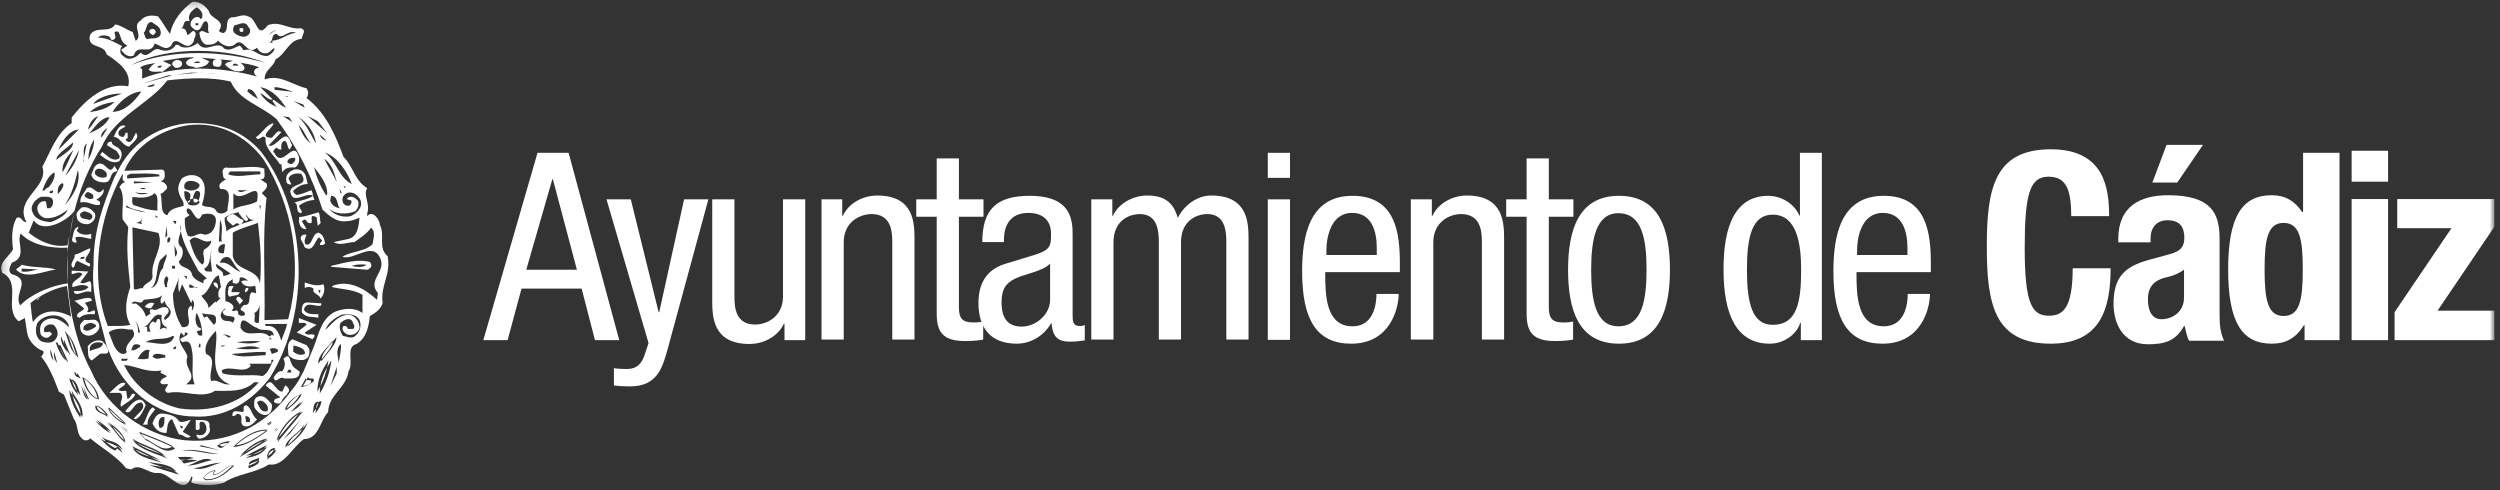 <svg width="367" height="72" viewBox="0 0 367 72" fill="none" xmlns="http://www.w3.org/2000/svg">
<rect x="0" y="0" width="367" height="72" fill="#333333" stroke="none"/>
<g clip-path="url(#clip0_347_9793)">
<mask id="mask0_347_9793" style="mask-type:luminance" maskUnits="userSpaceOnUse" x="0" y="0" width="367" height="72">
<path d="M366.176 0.251H0.176V71.251H366.176V0.251Z" fill="white"/>
</mask>
<g mask="url(#mask0_347_9793)">
<path d="M35.606 4.662C35.824 4.575 35.693 4.316 35.693 4.143H35.172C35.128 4.402 35.172 4.835 35.606 4.662Z" fill="white"/>
<path d="M22.52 5.137C22.694 4.964 22.955 4.791 22.825 4.532C22.651 4.056 21.651 4.186 21.999 4.835C22.173 4.964 22.303 5.18 22.52 5.137Z" fill="white"/>
<path d="M31.694 8.683C31.39 8.726 31.173 9.029 31.259 9.375C31.259 9.807 31.738 9.807 32.086 9.807C32.52 9.764 32.564 9.288 32.52 8.899C32.346 8.553 31.998 8.683 31.694 8.683Z" fill="white"/>
<path d="M25.26 9.418C25.39 9.634 25.695 10.11 26.086 9.937C26.564 9.894 26.825 9.591 26.694 9.115C26.347 8.64 25.39 8.683 25.26 9.418Z" fill="white"/>
<path d="M43.041 51.62L43.084 50.712C43.693 50.885 44.736 51.015 44.779 51.923C44.171 52.269 43.519 52.009 43.041 51.62ZM44.997 50.669C44.997 50.669 43.823 50.193 42.954 49.804C41.954 50.28 42.345 51.404 42.345 52.139C42.954 52.788 43.736 52.917 44.605 52.831L44.953 52.658C45.475 52.442 45.519 51.404 45.345 51.145L44.997 50.669Z" fill="white"/>
<path d="M42.737 54.69H42.128C42.259 54.474 42.346 54.042 42.737 54.388V54.69ZM41.606 52.658C41.954 53.307 41.824 53.955 41.433 54.517C40.954 54.301 40.433 54.993 40.172 55.425C40.476 56.506 40.998 55.08 41.737 55.555C42.563 55.512 43.998 55.858 43.998 54.561L43.476 54.172C42.259 53.523 42.867 51.491 41.606 52.658Z" fill="white"/>
<path d="M41.867 56.593L41.432 57.501C40.346 57.458 39.955 55.123 38.998 56.593L41.128 58.322C40.867 58.539 40.302 58.366 40.215 58.928C40.389 59.274 40.737 59.231 41.128 59.231C41.432 58.755 41.65 58.279 42.128 57.933L42.258 57.631C42.519 57.501 42.389 57.285 42.389 57.069C42.215 56.896 42.085 56.593 41.867 56.593Z" fill="white"/>
<path d="M15.653 25.806V25.936C15.132 26.238 14.349 26.066 13.914 25.503C13.871 24.076 16.001 25.028 15.653 25.806ZM15.523 26.757C16.479 26.584 16.001 25.46 16.957 25.201L17.262 25.071L16.784 24.336C16.001 26.066 15.479 23.341 14.219 24.163C13.697 24.509 13.697 25.114 13.393 25.59C13.566 26.541 14.653 26.844 15.523 26.757Z" fill="white"/>
<path d="M13.217 51.534C12.913 50.41 14.304 49.977 15.13 50.41C14.956 51.231 13.869 51.145 13.217 51.534ZM15.608 50.799L15.564 50.669L14.999 50.063C14.217 49.761 13.26 50.236 12.869 50.885C12.999 51.62 12.739 52.528 13.478 52.917L14.608 52.009C14.999 51.663 15.956 52.312 15.912 51.361V51.318L15.608 50.799Z" fill="white"/>
<path d="M43.301 23.168C43.475 23.601 43.127 23.817 42.866 24.076C42.562 24.076 42.344 24.033 42.171 23.774C42.258 23.169 42.997 23.125 43.301 23.168ZM38.997 20.315C38.78 21.741 40.432 22.995 41.127 24.163L41.301 24.033L41.432 25.287C41.866 24.682 42.344 24.509 43.301 24.595C43.823 24.249 43.953 23.774 43.91 23.168C43.17 20.142 41.519 24.898 40.301 22.477C39.867 22.217 40.345 21.871 40.606 21.655C40.779 21.871 41.04 21.958 41.301 21.958C41.301 21.612 41.171 20.79 41.823 20.66C42.301 21.006 42.127 21.741 42.562 21.958C42.605 21.655 43.084 21.352 42.736 21.05C41.953 18.369 40.606 21.871 39.432 21.352L41.301 19.407C40.693 18.931 40.345 19.925 39.867 20.228C37.823 20.185 40.04 18.801 40.171 18.109C39.215 18.153 38.389 19.666 37.562 20.142C38.041 20.963 38.562 19.493 38.997 20.315Z" fill="white"/>
<path d="M18.956 21.525C19.478 20.877 20.608 20.271 19.956 19.493L19.434 20.488C19.13 20.963 18.738 20.963 18.434 20.488C18.478 20.444 18.565 20.314 18.738 20.314V19.493H18.434C18.391 19.709 18.304 19.925 18.13 20.098C17.826 20.098 17.608 20.055 17.434 19.796C17.13 18.974 18.217 18.844 18.434 18.498C17.478 18.066 17 19.45 16.695 20.098C17.608 20.098 18 21.439 18.956 21.525Z" fill="white"/>
<path d="M17.521 23.644C17.956 22.995 18.043 22.26 17.391 21.742C17.086 21.439 16.391 21.396 16.391 20.79C15.956 20.79 15.782 20.963 15.695 21.309L17.13 22.174C17.26 22.52 17.825 22.909 17.434 23.298C16.434 23.817 15.652 22.693 15 22.304L14.695 22.736C15.434 23.298 16.565 24.206 17.521 23.644Z" fill="white"/>
<path d="M43.172 24.898C42.389 25.201 41.867 25.676 42.041 26.628C42.041 26.93 42.389 27.146 42.78 27.06L42.346 26.195C42.693 25.417 43.65 25.417 44.215 25.503C45.476 27.406 42.911 26.757 42.606 28.055C42.911 30.26 44.824 28.098 45.954 28.746C45.128 29.352 44.084 29.395 43.215 29.741C43.998 30.044 43.215 31.168 44.215 31.297C44.519 30.952 43.867 30.606 43.911 30.173C44.563 29.698 45.345 29.395 46.171 29.352C45.867 28.746 45.997 28.53 45.736 27.925C44.997 28.141 44.302 28.573 43.476 28.617C43.302 28.444 43.041 28.271 43.041 28.011C43.65 27.449 44.302 27.017 45.171 27.017L44.867 25.763C44.606 25.114 43.954 24.725 43.172 24.898Z" fill="white"/>
<path d="M13.218 28.357C13.435 28.314 13.522 28.53 13.696 28.66V29.092C13.218 29.395 12.74 29.092 12.392 28.79C12.479 28.444 12.87 27.925 13.218 28.357ZM14.652 30.044C14.826 29.525 14.435 29.438 14.131 29.352C14.609 29.006 15.435 28.4 15.174 27.752C14.261 29.092 13.783 27.06 12.74 27.622C12.392 28.314 11.609 29.006 11.827 29.741C12.783 29.395 13.913 30.346 14.652 30.044Z" fill="white"/>
<path d="M27.956 29.308C27.739 29.438 27.565 29.568 27.521 29.654C27.652 29.784 27.869 29.784 27.956 29.308Z" fill="white"/>
<path d="M28.391 29.179C28.391 29.438 28.391 29.611 28.521 29.698C28.521 29.698 28.869 29.87 29.13 29.438C28.912 29.179 28.651 29.135 28.391 29.179Z" fill="white"/>
<path d="M12.391 30.995C12.826 31.168 13.217 31.168 13.521 31.6C13.652 31.946 13.391 32.249 13.087 32.292C12.652 32.076 11.956 32.249 11.783 31.687C11.609 31.254 12.087 31.168 12.391 30.995ZM12.956 32.897C13.565 32.724 14.217 32.076 13.913 31.298C13.478 30.779 12.826 30.217 11.956 30.476C11.652 30.779 11.043 31.298 11.261 31.73C11.261 32.595 12.13 32.984 12.956 32.897Z" fill="white"/>
<path d="M43.867 32.335C43.911 32.984 44.215 33.719 44.998 33.632L44.302 32.465L44.737 32.206C44.867 32.335 45.084 32.378 45.041 32.595C46.606 33.416 44.911 31.038 46.476 31.903L46.65 33.157L47.084 32.724C46.91 32.249 47.041 31.643 46.78 31.168C45.824 31.384 44.911 31.816 43.911 31.86V32.335H43.867Z" fill="white"/>
<path d="M13.914 46.129C14.131 44.875 13.218 46.172 12.783 45.74C13.305 45.221 12.436 44.615 12.479 44.442L13.479 44.14C13.479 43.232 11.566 44.096 10.914 44.14L12.349 45.264C12.044 45.869 11.132 45.783 11.349 46.561C11.523 46.518 11.61 46.604 11.653 46.691C12.262 46.086 13.088 46.086 13.914 46.129Z" fill="white"/>
<path d="M34.868 43.578C34.346 44.01 35.172 44.399 35.172 44.702L35.694 44.096C35.39 43.967 35.303 43.491 34.868 43.578Z" fill="white"/>
<path d="M22.086 45.264C22.434 45.091 22.434 44.659 22.694 44.572C22.173 44.226 21.477 44.615 21.26 45.048C21.564 45.134 21.738 45.307 22.086 45.264Z" fill="white"/>
<path d="M44.301 45.826C44.909 46.734 45.909 46.431 46.735 46.648V46.129C45.909 46.129 44.953 46.172 44.605 45.437C45.04 44.053 46.388 45.178 47.17 44.832V44.529L45.04 44.399C44.301 44.442 44.301 45.264 44.301 45.826Z" fill="white"/>
<path d="M43.867 46.691V47.383C44.302 47.513 44.823 47.167 44.997 47.685L43.562 48.81L45.91 49.804C45.91 49.588 46.432 49.329 46.041 49.112C45.606 48.983 45.041 49.329 44.736 48.81L46.475 47.685L43.867 46.691Z" fill="white"/>
<path d="M12.261 48.377C12.087 47.685 12.913 47.469 13.392 47.383C13.696 47.513 14.478 47.685 13.913 48.075C13.435 48.334 12.783 48.81 12.261 48.377ZM13.696 49.112C14.218 48.81 14.783 48.291 14.522 47.556C14.087 46.475 13.261 47.167 12.392 46.95C12.087 47.296 11.609 47.556 11.783 48.075C11.783 49.112 12.87 49.545 13.696 49.112Z" fill="white"/>
<path d="M19.825 57.847C19.13 57.544 19.303 58.495 18.695 58.539L18.521 57.371C18.173 57.371 17.695 57.501 17.391 57.242C17.695 56.766 18.347 56.723 18.39 56.247C17.608 55.901 16.739 57.155 16.043 57.674H17.651C18.39 58.279 17.434 59.014 17.782 59.706C18.521 59.101 19.782 58.539 19.825 57.847Z" fill="white"/>
<path d="M38.998 60.398C38.215 60.441 38.041 59.62 37.737 59.101C38.259 58.409 39.041 59.144 39.302 59.706C39.302 59.922 39.476 60.398 38.998 60.398ZM37.868 58.236C37.259 58.409 37.259 59.187 37.346 59.793C37.694 60.398 38.302 60.96 38.998 60.917C39.737 60.874 39.998 60.095 39.911 59.36C39.389 58.798 38.824 57.89 37.868 58.236Z" fill="white"/>
<path d="M18.391 60.398C19.39 61.047 19.521 58.971 20.825 59.101C21.608 60.052 19.912 60.83 19.651 61.522C20.477 61.652 21.043 60.268 21.39 59.49C20.608 57.501 18.956 59.663 18.391 60.398Z" fill="white"/>
<path d="M36.737 61.955H36.129L35.998 61.133C36.346 61.003 36.65 61.263 36.694 61.566V61.955H36.737ZM36.129 59.49C35.476 59.62 35.955 60.182 35.694 60.484L34.563 60.355C34.259 60.355 34.042 60.701 34.129 61.047C34.433 61.176 34.607 60.874 34.868 60.744C35.955 60.874 35.042 62.041 35.694 62.474C36.476 62.906 37.259 62.128 37.737 61.566C36.955 61.047 36.911 59.793 36.129 59.49Z" fill="white"/>
<path d="M22.39 59.793C21.607 60.398 21.564 61.566 20.955 62.344H21.651C21.607 61.393 22.259 60.787 22.781 60.095L22.39 59.793Z" fill="white"/>
<path d="M26.694 62.949L26.39 62.517C26.564 62.517 26.738 62.474 26.825 62.647C26.868 62.819 26.738 62.863 26.694 62.949ZM23.434 62.819C23.13 62.214 23.26 61.09 24.13 61.22C24.13 61.695 24.26 62.863 23.434 62.819ZM26.26 61.825C25.825 61.003 24.651 60.744 23.695 60.701C22.956 60.744 22.608 61.522 22.391 62.128C22.695 62.949 23.39 63.598 24.434 63.554C24.608 62.863 24.477 61.868 25.26 61.522L26.26 63.771C26.912 63.727 27.346 64.592 27.999 64.073L26.825 63.382L27.999 61.652C27.433 61.695 26.825 62.171 26.26 61.825Z" fill="white"/>
<path d="M28.738 61.652V63.079C29.999 63.425 28.608 61.609 29.869 61.955C30.216 62.257 30.347 62.646 30.303 63.079C30.173 63.857 29.521 64.03 28.869 63.771V64.073C29.043 64.246 29.173 64.506 29.477 64.376C30.086 64.29 31.129 63.598 30.738 62.646C30.955 61.392 29.521 61.738 28.738 61.652Z" fill="white"/>
<path d="M11.174 52.139C10.87 51.101 10.566 50.02 9.957 49.156C10.392 50.15 10.522 51.274 11.174 52.139Z" fill="white"/>
<path d="M9.697 51.231L9.393 50.539C9.48 50.755 9.61 50.972 9.697 51.231Z" fill="white"/>
<path d="M9.479 52.442L8.783 50.972C8.957 51.491 9.174 51.966 9.479 52.442Z" fill="white"/>
<path d="M11.305 55.123C11.348 55.209 11.392 55.296 11.435 55.382L11.305 55.123Z" fill="white"/>
<path d="M14.304 58.539C14.174 57.328 13.348 56.334 12.348 55.555C12.608 56.723 13.174 57.933 14.304 58.539Z" fill="white"/>
<path d="M11.305 57.414C11.132 56.852 10.958 56.247 10.566 55.858C10.697 56.42 10.958 56.939 11.305 57.414Z" fill="white"/>
<path d="M10.652 58.063C10.87 59.057 11.304 59.965 11.826 60.787C11.783 59.749 11.174 58.928 10.652 58.063Z" fill="white"/>
<path d="M14.219 59.62C14.219 60.355 15.001 60.528 15.566 60.874C15.219 60.355 14.784 59.922 14.219 59.62Z" fill="white"/>
<path d="M18.217 62.084L16.043 60.052C16.434 60.917 17.347 61.609 18.217 62.084Z" fill="white"/>
<path d="M15 62.473C15.13 62.603 15.261 62.69 15.348 62.776C15.217 62.69 15.13 62.56 15 62.473Z" fill="white"/>
<path d="M18.261 64.592C17.87 63.814 17.218 63.165 16.479 62.603C17.131 63.382 17.652 64.246 18.261 64.592Z" fill="white"/>
<path d="M21.262 64.376C22.522 64.852 23.826 66.452 25.261 65.587C23.739 64.852 22.218 64.29 20.609 63.641L21.262 64.376Z" fill="white"/>
<path d="M16.956 65.803L17.217 65.544C16.695 65.198 16.087 65.068 15.521 64.852C16 65.241 16.478 65.587 16.956 65.803Z" fill="white"/>
<path d="M23.609 66.624C22.479 65.976 21.261 65.63 20.131 65.025C21.131 65.803 22.522 66.235 23.609 66.624Z" fill="white"/>
<path d="M19.826 65.976C20.435 66.538 21.217 66.841 22.087 67.057L19.826 65.976Z" fill="white"/>
<path d="M26.477 67.489L26.607 67.619C26.824 67.576 27.042 67.532 27.303 67.489C26.998 67.489 26.737 67.489 26.477 67.489Z" fill="white"/>
<path d="M23.955 68.614C24.433 68.743 24.912 68.873 25.346 69.046C24.912 68.83 24.433 68.7 23.955 68.614Z" fill="white"/>
<path d="M47.215 52.745C47.91 51.88 48.736 50.972 48.867 50.15C48.128 50.972 47.258 51.88 47.215 52.745Z" fill="white"/>
<path d="M47.039 56.723C47.474 55.815 47.822 54.863 48.039 53.912C47.517 54.777 47.169 55.685 47.039 56.723Z" fill="white"/>
<path d="M45.301 56.463C45.388 56.42 45.518 56.333 45.605 56.247C45.909 55.598 45.214 55.901 44.996 55.771L44.475 56.679C44.779 56.636 45.04 56.55 45.301 56.463Z" fill="white"/>
<path d="M42.084 60.009C42.823 59.447 43.605 58.755 43.997 57.933C43.171 58.366 42.345 59.187 42.084 60.009Z" fill="white"/>
<path d="M46.389 59.966C46.563 59.706 46.693 59.404 46.693 59.101C46.519 59.274 46.432 59.62 46.389 59.966Z" fill="white"/>
<path d="M40.91 64.246L43.866 60.744C42.562 61.609 41.432 62.992 40.91 64.246Z" fill="white"/>
<path d="M39.476 62.214C39.65 62.171 39.78 62.041 39.78 61.911L39.389 62.214H39.476Z" fill="white"/>
<path d="M44.388 62.949C43.562 63.771 42.519 64.419 42.258 65.327C43.127 64.592 43.91 63.857 44.388 62.949Z" fill="white"/>
<path d="M34.607 65.371C36.303 65.198 37.781 64.16 39.085 63.209C37.303 63.252 35.868 64.29 34.607 65.371Z" fill="white"/>
<path d="M35.998 66.365L38.693 64.722C37.693 65.068 36.781 65.673 35.998 66.365Z" fill="white"/>
<path d="M33.475 65.025C32.997 65.025 32.606 65.154 32.215 65.284L32.302 65.371C32.736 65.76 33.084 65.327 33.475 65.025Z" fill="white"/>
<path d="M37.084 66.754C37.693 66.581 38.301 66.322 38.736 65.889L37.084 66.754Z" fill="white"/>
<path d="M40.215 66.062C39.78 66.106 39.476 66.495 39.346 66.927C39.694 66.711 39.998 66.452 40.215 66.062Z" fill="white"/>
<path d="M36.562 68.225C36.562 68.268 36.562 68.311 36.606 68.354C36.997 68.181 37.606 67.965 37.91 67.619C37.475 67.792 36.823 67.965 36.562 68.225Z" fill="white"/>
<path d="M34.129 68.354H33.868C32.999 68.787 32.173 69.738 31.303 69.738C31.303 69.695 31.303 69.695 31.303 69.651C31.216 69.478 31.347 69.305 31.521 69.133C30.869 69.176 30.347 69.608 29.912 70.084L30.173 70.343C31.738 70.473 32.999 69.478 34.129 68.354Z" fill="white"/>
<path d="M5.524 44.01L6.045 43.405L5.35 44.01H5.524Z" fill="white"/>
<path d="M55.474 43.016L55.343 44.01C53.778 42.583 51.344 40.94 48.779 41.978V42.151C50.214 42.497 51.865 42.453 53.213 43.275V45.956C52.039 45.048 50.344 45.264 49.04 45.826C47.127 46.95 46.823 48.939 46.127 50.755L44.605 54.431C43.997 55.555 43.693 56.29 42.736 57.371L42.345 57.933C38.563 62.733 33.389 65.154 27.129 64.635C21.391 63.987 15.739 59.966 13.392 54.474C11.349 50.583 10.218 46.129 9.957 41.589C7.566 41.934 4.697 43.059 2.958 44.832C1.915 43.059 4.784 41.113 1.741 40.248C1.045 39.816 1.524 39.038 1.741 38.562C4.089 37.74 2.35 35.578 3.045 34.281C4.61 36.011 7.61 36.486 9.914 36.357V37.265C9.957 36.313 10.088 35.362 10.218 34.411L9.914 36.011C6.914 36.573 4.219 34.151 4.219 34.151L4.958 32.335C6.262 34.411 9.957 32.379 10.914 30.952L10.87 31.211C11.696 27.752 13.088 24.422 14.957 21.525C16.826 17.072 21.869 15.342 24.564 11.796C27.651 11.45 30.912 11.277 33.868 11.969C35.041 14.737 38.389 15.515 40.606 17.504C43.649 21.612 45.866 26.066 47.344 30.779C48.344 31.687 49.388 32.681 50.909 32.465C51.561 32.465 52.17 32.206 52.779 31.946C52.648 33.027 52.605 34.8 51.039 35.103L48.996 35.535C49.909 36.14 51.039 35.535 52.039 35.535C52.865 34.93 53.952 34.238 54.474 33.416C55.169 34.022 54.822 34.973 54.691 35.838C53.517 37.005 51.605 36.832 50.257 37.697C51.996 38.302 54.735 35.276 55.865 38C56.648 39.989 53.865 41.113 55.474 43.016ZM52.17 49.285C51.692 49.804 50.909 49.415 50.3 49.285C49.996 48.766 49.692 48.031 49.996 47.383C50.431 47.037 51.257 46.475 51.735 47.167C51.779 47.513 52.257 47.858 51.865 48.291H51.039C51.083 48.031 50.866 47.988 50.735 47.858H50.431C49.996 48.334 50.561 48.939 51.039 49.112C51.865 49.329 52.605 48.81 52.779 48.118C52.779 47.34 52.344 46.648 51.648 46.302C49.866 45.826 48.605 47.729 47.779 48.42C48.127 47.34 49.214 46.648 50.214 46.172C51.17 46.129 52.3 46.042 52.779 46.994C53.083 47.729 52.909 48.68 52.17 49.285ZM49.735 53.22C49.605 52.355 49.214 51.188 50.04 50.496C50.127 51.318 49.866 52.312 49.735 53.22ZM47.17 53.047C47.17 52.961 47.17 52.874 47.17 52.788C46.996 53.004 46.866 53.22 46.736 53.393C46.605 52.182 48.04 51.058 48.866 50.02C48.866 50.064 48.866 50.107 48.822 50.15C49.04 49.934 49.214 49.718 49.388 49.502C49.388 50.626 47.953 51.88 47.17 53.047ZM49.431 54.82L48.518 56.679L49.431 53.825V54.82ZM46.953 57.76C46.953 57.414 46.953 57.069 46.996 56.723C46.866 56.982 46.736 57.242 46.605 57.501C46.562 55.728 47.257 54.301 48.214 52.917C48.17 53.263 48.083 53.609 48.04 53.912C48.214 53.566 48.431 53.263 48.648 52.917C48.431 54.647 47.866 56.247 46.953 57.76ZM46.301 60.701C46.344 60.484 46.388 60.225 46.388 59.966C46.258 60.225 46.04 60.441 45.91 60.701C46.084 60.052 45.866 59.014 46.736 58.971C46.736 59.014 46.736 59.058 46.736 59.058C46.823 58.971 46.996 58.885 47.17 58.885C47.17 59.576 46.692 60.139 46.301 60.701ZM42.215 65.543C42.215 65.457 42.258 65.414 42.258 65.327C42.127 65.414 41.997 65.543 41.867 65.673C41.997 64.333 44.127 63.554 44.736 62.128C44.649 62.43 44.519 62.69 44.388 62.949C44.736 62.603 45.04 62.257 45.214 61.825C44.779 63.382 43.519 64.463 42.215 65.543ZM44.171 61.522L42.562 63.641L41.606 64.463L44.171 61.522ZM44.171 56.809L44.91 55.512C44.91 55.642 44.953 55.685 44.997 55.728L45.258 55.296C45.214 55.901 46.388 55.166 45.997 56.031C45.779 56.204 45.562 56.333 45.301 56.463C44.953 56.679 44.605 56.766 44.171 56.809ZM42.562 60.528L44.171 58.971C43.823 59.663 43.214 60.052 42.562 60.528ZM44.475 58.885C44.084 59.62 43.475 60.009 42.78 60.484L44.475 58.885ZM44.301 57.847C43.867 58.798 42.91 59.576 42.041 60.225C42.041 60.182 42.084 60.095 42.084 60.052C41.997 60.095 41.91 60.182 41.823 60.225C41.997 59.274 43.084 58.279 43.953 57.977C44.084 57.933 44.214 57.89 44.301 57.847ZM40.606 64.679C40.954 63.209 42.519 61.22 44.171 60.398L43.867 60.744C44.084 60.614 44.258 60.484 44.475 60.398L40.736 64.895C40.78 64.679 40.867 64.506 40.954 64.29L40.606 64.679ZM40.736 62.949V63.079L40.302 63.511L40.736 62.949ZM40.606 62.949L40.171 63.338L40.606 62.819V62.949ZM39.215 67.446C39.258 67.273 39.302 67.143 39.345 66.971C39.302 67.014 39.215 67.057 39.171 67.1C39.302 66.452 39.65 65.673 40.432 65.803C40.389 65.933 40.302 65.976 40.258 66.106C40.345 66.106 40.476 66.106 40.562 66.106C40.171 66.711 39.78 67.057 39.215 67.446ZM36.041 67.23L37.085 66.711C36.78 66.797 36.476 66.841 36.128 66.884L39.171 65.327C39.041 65.5 38.91 65.673 38.737 65.846L39.215 65.587C38.519 66.711 37.302 67.057 36.041 67.23ZM38.041 67.576C38.172 68.138 37.085 68.527 36.52 68.743C36.433 68.527 36.476 68.354 36.563 68.224C36.389 67.619 37.519 67.489 38.041 67.187C38.084 67.316 37.998 67.489 37.911 67.576C37.954 67.619 37.998 67.576 38.041 67.576ZM35.302 66.797C36.433 65.716 37.737 64.592 39.302 64.376L38.693 64.765C38.91 64.679 39.128 64.635 39.345 64.592L35.128 67.143C35.389 66.884 35.65 66.624 35.954 66.408L35.302 66.797ZM39.78 61.911C39.954 61.911 39.78 62.301 39.519 62.344H39.215L39.345 62.257H39.171L39.693 61.868C39.78 61.825 39.78 61.868 39.78 61.911ZM34.433 65.371C35.737 64.246 37.302 62.992 39.258 63.079C39.171 63.122 39.128 63.165 39.041 63.209C39.128 63.209 39.215 63.209 39.302 63.209C37.867 64.246 36.172 65.5 34.215 65.63C34.346 65.543 34.433 65.457 34.563 65.371C34.563 65.371 34.52 65.371 34.433 65.371ZM30.129 70.473L29.825 70.17C29.868 70.17 29.868 70.127 29.912 70.084V70.04C30.39 69.522 30.912 69.046 31.651 69.046C31.607 69.089 31.607 69.089 31.564 69.132C31.607 69.132 31.651 69.132 31.651 69.132C31.477 69.305 31.303 69.435 31.346 69.651C32.172 69.651 32.955 68.787 33.781 68.354H34.215H34.389C33.129 69.565 31.824 70.603 30.129 70.473ZM28.433 68.743C29.781 68.57 30.998 67.965 32.433 67.922C31.129 68.224 29.999 69.132 28.433 68.743ZM27.434 68.354C28.564 68.181 29.694 66.927 31.129 67.533C29.868 67.792 28.781 68.354 27.434 68.354ZM32.129 66.624C30.39 66.754 28.564 65.933 26.695 66.192C28.303 65.716 30.346 66.495 32.129 66.624ZM32.303 66.106L29.259 65.5L29.564 65.371L32.303 66.106ZM32.129 65.198C32.65 64.938 33.216 64.765 33.868 64.765C33.737 64.808 33.607 64.895 33.476 64.981C33.52 64.981 33.607 64.981 33.65 64.981C33.085 65.154 32.65 66.149 32.042 65.587L31.868 65.414C31.998 65.371 32.129 65.284 32.259 65.241L32.129 65.198ZM26.608 67.619L26.086 67.1C26.738 67.1 27.695 66.971 28.433 67.23C28.042 67.316 27.695 67.403 27.303 67.489C27.868 67.489 28.477 67.446 28.955 67.619C28.347 67.749 27.651 67.922 26.999 68.052L26.608 67.619ZM21.869 68.224C22.521 68.397 23.26 68.441 23.956 68.57C23.173 68.354 22.391 68.095 21.695 67.792C23.086 68.138 24.782 67.965 25.869 69.219C25.695 69.132 25.521 69.089 25.347 69.003C25.695 69.176 25.999 69.392 26.26 69.695C25.043 69.219 23.26 68.873 21.869 68.224ZM24.26 66.927C24.043 66.841 23.825 66.754 23.608 66.668C23.956 66.841 24.26 67.057 24.564 67.316C23.13 66.624 20.695 66.149 19.478 64.635C19.695 64.765 19.913 64.895 20.13 65.025C19.869 64.852 19.608 64.635 19.435 64.376C20.913 65.414 22.826 65.673 24.26 66.927ZM25.738 65.803C24.173 66.927 22.782 65.111 21.434 64.635L20.478 63.598C20.521 63.598 20.565 63.641 20.608 63.641L20.391 63.382C22.13 64.073 23.782 64.679 25.39 65.5C25.347 65.543 25.303 65.543 25.26 65.587C25.434 65.673 25.564 65.716 25.738 65.803ZM19.478 65.803L19.826 65.976C19.652 65.846 19.521 65.673 19.391 65.5L23.521 67.533C23.086 67.403 22.565 67.273 22.087 67.1L23.825 67.922C22.304 67.446 20.348 67.187 19.478 65.803ZM17.478 62.517L18.522 63.252L18.826 63.554L17.478 62.517ZM15.218 61.782C15.652 62.041 16.087 62.3 16.478 62.603C16.131 62.214 15.783 61.868 15.348 61.652C16.565 62.387 17.913 63.295 18.391 64.679C18.348 64.679 18.304 64.635 18.261 64.592C18.304 64.722 18.391 64.808 18.435 64.938C17.435 64.549 16.652 62.517 15.218 61.782ZM17.956 66.452L17.218 65.846L16.913 66.149C16.044 65.803 15.305 65.025 14.652 64.29C14.479 64.16 14.348 63.987 14.218 63.771C14.348 63.944 14.479 64.117 14.652 64.29C14.913 64.549 15.261 64.722 15.566 64.808C15.305 64.549 15.044 64.29 14.826 64.03C14.696 63.9 14.522 63.727 14.435 63.554C14.566 63.727 14.696 63.857 14.826 64.03C15.826 64.981 17.218 64.506 18 66.062L17.261 65.457L17.218 65.5C17.522 65.716 17.783 66.019 17.956 66.452ZM15 62.474C14.696 62.214 14.392 61.911 14.131 61.609C14.957 62.128 15.522 62.517 16.305 63.338C16 63.209 15.696 63.036 15.392 62.776C15.652 62.992 15.913 63.209 16.218 63.554C15.479 63.252 14.653 62.517 13.957 61.738C14.305 61.998 14.652 62.257 15 62.474ZM15.957 61.09C15.87 61.003 15.739 60.917 15.609 60.874C15.696 60.96 15.783 61.09 15.826 61.22C15.218 60.657 13.87 60.614 14.001 59.533C14.087 59.576 14.131 59.62 14.218 59.663C14.218 59.62 14.218 59.576 14.218 59.533C15 59.836 15.479 60.398 15.957 61.09ZM18.826 63.338L17.522 62.344L18.522 63.036L18.826 63.338ZM15.957 59.793L18.522 62.214C18.435 62.171 18.304 62.128 18.217 62.084L18.522 62.387C17.478 61.911 16.218 61.003 15.826 59.836L16.044 60.052C16 59.966 16 59.879 15.957 59.793ZM12.088 55.339C12.175 55.425 12.305 55.469 12.392 55.555V55.512C13.479 56.29 14.435 57.328 14.522 58.668C14.435 58.625 14.392 58.582 14.305 58.539C14.305 58.582 14.305 58.582 14.305 58.625C12.957 58.02 12.348 56.636 12.088 55.339ZM12.088 56.42L13.088 58.668C12.566 58.409 12.435 57.112 12.088 56.42ZM11.783 56.29L12.87 58.668C12.261 58.409 12.131 57.025 11.783 56.29ZM12.088 61.22C12.001 61.09 11.914 60.96 11.827 60.787C11.827 60.96 11.827 61.133 11.783 61.306C11.044 60.182 10.262 58.798 10.175 57.242C10.305 57.544 10.479 57.804 10.653 58.063C10.61 57.847 10.566 57.587 10.523 57.328C11.175 58.625 12.305 59.62 12.088 61.22ZM9.697 52.961C8.958 52.269 8.523 51.231 8.175 50.28H8.436L8.74 50.928C8.697 50.842 8.653 50.755 8.653 50.669H8.871L10.044 53.22C9.784 53.004 9.61 52.701 9.392 52.399L9.697 52.961ZM7.958 51.663L8.392 53.263C8.001 52.831 7.827 52.312 7.958 51.663ZM7.436 51.274L7.871 52.961C7.523 52.528 7.306 51.966 7.436 51.274ZM5.914 50.02C5.175 49.329 5.132 48.377 5.48 47.426C6.436 46.042 9.262 45.696 10.088 47.729V48.031C9.175 47.037 7.827 46.302 6.61 47.037C5.784 47.513 5.784 48.464 6.001 49.156C6.306 49.502 6.784 49.761 7.219 49.458L7.653 49.026L7.219 48.637C7.088 48.853 6.784 48.68 6.61 48.766C6.349 48.637 6.48 48.334 6.48 48.161C6.784 47.685 7.393 47.469 7.914 47.729C8.436 48.248 8.697 49.156 8.175 49.761C7.784 50.496 6.523 50.366 5.914 50.02ZM11.175 52.139V52.182C10.131 51.188 10.044 49.761 9.479 48.55C9.653 48.723 9.784 48.896 9.914 49.112V49.069C10.827 49.977 11.175 51.274 11.523 52.528C11.392 52.442 11.305 52.312 11.175 52.139ZM11.435 55.339C11.392 55.469 10.74 54.993 11.001 54.561L11.305 55.08C11.262 54.993 11.305 54.907 11.349 54.777L11.783 55.469C11.783 55.598 11.609 55.512 11.435 55.339ZM9.957 51.793C9.697 51.447 8.784 50.366 8.958 49.372L9.436 50.539C9.392 50.323 9.349 50.064 9.392 49.847L10.349 52.182C10.218 52.009 9.957 51.663 9.697 51.274L9.957 51.793ZM11.479 58.02C10.87 57.285 10.349 56.463 10.175 55.512C10.349 55.598 10.479 55.728 10.61 55.858C10.61 55.815 10.566 55.728 10.566 55.685C11.349 56.031 11.566 57.242 11.827 58.063C11.653 57.847 11.479 57.631 11.349 57.414C11.349 57.631 11.392 57.847 11.479 58.02ZM4.871 47.253C4.741 47.469 4.48 44.486 4.48 44.486C4.48 44.486 6.654 42.583 9.827 41.978L10.436 46.475C10.436 46.475 6.871 44.356 4.871 47.253ZM6.045 28.876C6.697 28.919 7.74 28.703 7.784 29.568C7.827 30.044 7.653 30.346 7.349 30.562H6.914L6.74 29.568C6.132 29.395 5.567 29.871 5.48 30.476C5.436 31.254 6.001 31.903 6.74 32.033C8.001 32.076 9.001 31.514 9.914 30.779C9.74 31.557 8.436 32.249 7.479 32.595C6.393 32.551 5.175 32.249 4.784 31.168C4.306 30.216 5.219 29.222 6.045 28.876ZM7.653 28.357H7.349C7.001 28.055 7.653 28.055 7.784 27.925C7.784 28.055 7.827 28.271 7.653 28.357ZM7.958 25.287C8.219 25.892 7.697 26.887 7.088 27.536C6.697 27.536 6.654 28.098 6.219 27.968C6.61 27.017 6.914 25.979 7.958 25.287ZM10.697 20.92C10.827 21.958 9.131 22.736 8.262 23.471C8.305 22.563 9.871 21.741 10.697 20.92ZM11.566 19.017L8.566 22.001C9.088 20.79 10.088 19.104 11.566 19.017ZM9.479 30.173C10.523 28.573 11.044 26.757 11.435 24.941C11.914 26.8 10.783 28.703 9.479 30.173ZM9.566 25.806L11.609 22.001C11.305 23.471 10.61 24.725 9.566 25.806ZM8.784 28.184L8.479 28.487C8.436 27.795 8.523 27.06 9.218 26.887C9.479 27.19 9.088 27.795 8.784 28.184ZM9.175 25.287C9.045 23.904 9.914 22.909 10.783 22.001C10.262 23.039 9.871 24.249 9.175 25.287ZM12.74 21.05L12.305 23.212C12.305 23.471 12.305 23.687 12.175 23.817L12.305 23.212C12.305 22.52 12.131 21.525 12.74 21.05ZM13.827 20.488C13.783 21.569 13.435 22.563 12.957 23.471C13.001 22.347 13.218 21.352 13.827 20.488ZM14.435 17.072C13.914 17.59 13.609 18.455 12.914 19.017C13.001 18.498 13.522 17.244 14.435 17.072ZM15.783 18.801C15.479 19.277 15.218 19.752 14.913 20.185C14.653 19.796 15.261 19.061 15.783 18.801ZM13.088 19.579C13.827 18.844 14.783 17.201 16.087 17.201C15.522 18.455 14.218 19.104 13.088 19.579ZM16.826 14.953C15.826 15.947 14.566 16.25 13.175 16.466C14.131 15.558 15.522 15.126 16.826 14.953ZM17.913 13.742L13.696 15.255C14.131 14.434 16.218 13.656 17.913 13.742ZM20.739 13.439C19.782 14.866 18.348 16.38 16.522 16.423C17.261 15.212 18.956 13.526 20.739 13.439ZM29.129 3.408V3.71H28.694V3.408H29.129ZM18.087 8.207C17.565 7.948 17.609 7.299 17.783 6.953L17.956 6.78C16.957 6.305 15.739 5.483 14.392 5.526C14.739 5.051 15.566 5.181 16.044 5.354C16.218 5.526 16.218 6.002 16.652 5.829C17.478 5.483 16.131 4.402 17.391 4.662C17.826 5.483 17.696 6.218 18.695 6.694L17.783 7.299C18.13 7.905 18.913 8.553 19.652 8.121C20.174 6.262 22.173 8.251 22.695 6.391C23.521 6.607 24.304 7.559 25.13 6.694C25.912 4.662 27.26 8.078 28.433 6.089C28.433 5.57 29.086 4.964 28.433 4.532C28.086 4.575 27.912 5.051 27.521 5.137C27.347 4.705 27.26 3.97 26.564 4.229C27.173 3.883 26.738 2.846 27.825 3.105C27.521 2.24 27.999 1.635 28.868 1.073C29.216 1.246 29.564 1.592 29.694 1.981C29.694 2.284 29.825 2.629 29.433 2.802C29.259 2.327 28.651 2.5 28.433 2.673C28.086 2.975 27.912 3.321 27.999 3.797C28.303 4.1 28.607 4.575 29.129 4.402C29.781 4.056 29.607 3.148 30.259 3.105C30.868 3.537 30.303 4.273 30.694 4.835C30.172 4.964 29.694 4.143 29.259 4.835C29.39 5.483 29.52 6.262 30.259 6.564C30.912 6.564 31.564 6.564 31.998 5.959C32.607 6.607 33.607 7.126 34.433 6.564C35.737 5.181 36.215 8.337 37.737 6.997C38.041 7.818 39.128 8.121 39.693 7.516C39.867 7.386 40.041 7.083 40.302 7.083C40.258 7.602 39.693 8.034 39.302 8.207C37.824 8.337 37.259 6.91 35.737 7.386C35.607 7.083 35.389 6.91 35.215 6.694C34.433 6.91 33.737 7.602 32.911 7.126C31.911 5.743 30.085 8.078 29.042 6.305C28.39 6.824 27.347 7.213 26.477 6.824C26.303 6.607 26.043 6.521 25.782 6.607C25.303 7.429 24.347 7.602 23.521 7.299C22.434 6.694 21.782 8.899 20.652 7.732C19.956 8.51 18.869 9.029 18.087 8.207ZM22.304 3.235C22.652 3.581 23.478 3.84 23.564 4.532C23.825 5.613 22.738 5.656 22 5.656C21.217 6.002 21.347 5.181 21.087 4.835C21.608 4.359 21.391 3.192 22.304 3.235ZM34.433 3.71C35.215 3.581 35.911 3.019 36.389 3.84L36.693 4.273C36.867 5.008 36.259 5.397 35.694 5.397C34.867 5.267 33.737 4.791 34.433 3.71ZM40.606 4.964C41.432 6.045 42.215 4.229 43.475 4.835C42.171 4.878 41.345 5.916 39.997 5.959V6.262H39.302C40.302 6.305 39.65 5.008 40.606 4.964ZM40.606 4.402C40.302 4.532 39.824 4.835 39.476 5.094C39.65 4.835 40.171 4.489 40.606 4.402ZM34.998 9.634H34.172C34.172 9.202 34.867 9.288 34.998 9.634ZM29.433 9.115C29.129 9.332 28.912 9.245 28.433 9.245C28.738 8.986 29.042 8.942 29.433 9.115ZM23.13 9.937C23.086 9.634 23.478 9.634 23.738 9.634C23.738 9.807 23.608 9.85 23.564 9.937H23.13ZM22.695 12.358C22.652 12.834 22.086 12.661 21.782 12.791L21.652 12.661C22 12.488 22.347 12.445 22.695 12.358ZM20.869 12.272L24.695 11.061H25.303L20.869 12.272ZM29.129 10.672L25.825 10.975L27.955 10.672H29.129ZM31.694 10.845H31.39L30.085 10.715L29.433 10.672H29.564L30.085 10.715L31.694 10.845ZM37.737 11.234C32.563 9.807 26.043 9.461 20.869 11.537V10.11C20.695 10.11 20.652 9.98 20.565 9.937C21.087 9.461 22.043 9.418 22.826 9.245C22.478 9.418 22 9.85 21.826 10.24C22.347 10.758 23.217 10.413 23.869 10.542L25.173 9.548L23.869 8.942C25.434 8.726 26.912 8.337 28.564 8.424C28.129 8.64 27.564 8.597 27.303 9.159C27.434 9.937 28.26 9.591 28.738 9.98C29.433 9.85 30.477 9.764 30.694 8.986L29.564 8.467L34.172 8.899C33.824 9.159 33.259 8.986 33.042 9.505C33.65 10.11 34.65 10.802 35.737 10.326C36.172 9.894 35.607 9.505 35.302 9.202C35.954 9.332 37.215 9.505 38.041 9.894C37.737 10.023 37.519 10.023 37.346 10.326C37.215 10.672 37.389 11.018 37.737 11.234ZM36.433 13.094C37.259 13.05 37.563 14.002 37.867 14.52C37.346 14.261 36.693 13.785 36.302 13.396L36.433 13.094ZM19.261 9.548C24.869 6.651 33.389 6.997 38.998 9.245C32.868 7.429 25.39 7.083 19.261 9.548ZM41.997 15.818C41.302 15.558 40.823 15.082 40.171 14.65C39.736 14.91 40.345 15.082 40.345 15.385L40.65 15.688C39.693 15.385 38.78 14.607 38.215 13.742C38.65 13.699 39.389 14.823 40.041 14.607L38.215 12.791C39.954 13.137 41.084 14.434 41.997 15.818ZM42.345 14.218L41.736 14.088H42.171L42.345 14.218ZM42.953 17.936L41.562 17.072L42.432 17.201L42.953 17.936ZM40.302 12.791C41.258 12.834 42.171 13.18 43.041 13.483L40.302 13.18V12.791ZM44.736 15.818L43.084 14.823L44.519 15.342L44.736 15.818ZM43.823 18.369C44.649 19.061 44.91 20.228 45.649 21.05C44.693 20.444 44.258 19.363 43.823 18.369ZM46.388 21.05C45.562 19.752 45.084 18.326 43.823 17.201C45.127 17.98 46.17 19.493 46.388 21.05ZM46.692 17.807L47.996 19.536L45.171 17.028L46.692 17.807ZM51.648 27.017C49.648 26.022 49.518 23.774 47.692 22.39C49.605 23.039 50.996 25.287 51.648 27.017ZM50.431 27.233L50.735 27.449L50.605 27.622L50.431 27.233ZM48.605 28.746C49.735 28.79 49.431 30.303 49.909 30.562C49.301 30.519 48.605 30.087 48.475 29.438L48.605 28.746ZM47.605 23.298C48.909 24.249 49.083 25.633 49.518 26.974C49.561 27.103 49.605 27.19 49.648 27.276C49.779 27.622 49.953 27.968 50.17 28.271L49.996 28.4C49.909 28.011 49.822 27.665 49.692 27.276C49.648 27.19 49.605 27.06 49.561 26.974C48.996 25.72 48.17 24.509 47.605 23.298ZM46.953 19.752L47.91 20.617C47.475 20.617 47.04 20.185 46.953 19.752ZM48.04 28.53L47.91 28.703C47.084 27.536 46.475 26.022 46.084 24.509C46.953 25.676 48.083 26.93 48.04 28.53ZM52.909 29.352C53.344 30.476 52.3 31.384 51.474 31.73C50.3 31.989 48.909 31.557 48.17 30.476C48.996 31.471 50.909 31.557 52.17 30.995C52.518 30.649 52.691 30.173 52.605 29.568C52.257 29.092 51.648 28.617 51.039 29.049L50.909 29.179C51.083 29.395 51.387 29.308 51.605 29.481C51.605 29.784 51.561 30 51.3 30.173C50.822 30.303 50.387 30 50.3 29.568C50.127 28.962 50.561 28.487 50.996 28.314C51.865 28.055 52.561 28.703 52.909 29.352ZM56.908 37.611C55.43 36.357 56.561 34.584 55.778 33.027C55.735 32.206 54.691 30.779 53.909 31.73V31.297C54.387 29.871 53.257 28.617 53.909 27.622C52.039 26.498 51.865 24.422 50.431 23.039C49.257 19.882 47.866 16.553 44.997 14.391C45.301 13.915 45.301 13.396 44.997 12.964C42.953 12.488 41.041 10.845 38.867 11.667C38.737 10.283 40.171 9.894 40.432 8.726C41.997 7.905 42.388 5.829 44.301 5.699C44.301 5.137 45.084 4.489 44.171 4.143C42.388 4.402 41.084 2.975 39.302 3.71C37.693 5.872 37.824 2.759 36.433 2.413C35.607 1.981 34.867 2.586 33.998 2.543C32.868 2.889 33.737 4.273 32.868 4.835C32.563 4.835 32.346 4.791 32.129 4.532C33.259 2.932 30.825 2.759 30.694 1.678C30.172 0.857 29.303 0.165 28.26 0.251C26.651 1.462 25.39 2.975 24.956 4.964C24.304 4.143 23.956 3.364 23.217 2.413C22.391 2.197 21.261 2.197 20.652 3.019C19.261 3.797 21.087 5.267 19.913 6.002L19.478 4.705C18.652 4.402 17.87 3.754 16.913 3.581C16.087 4.964 14.087 3.71 13.218 5.137C12.696 7.256 15.348 6.348 15.652 7.991C17.391 9.115 19.348 10.542 18.826 12.661C15.348 12.056 12.522 14.737 10.523 17.244V18.066C8.219 19.623 7.436 22.26 6.219 24.466C7.219 27.536 2.002 29.136 3.871 32.595C3.263 32.724 3.176 31.643 2.437 31.989C1.698 33.243 1.698 35.059 1.915 36.573C1.393 37.697 -0.346 38.519 0.306 40.032C3.306 41.502 0.437 45.307 2.741 47.167L3.654 46.691C3.784 47.383 3.871 48.42 4.089 49.285C4.393 50.237 5.393 51.231 6.349 51.534C6.523 51.966 6.132 52.139 6.045 52.355C7.262 53.825 7.958 55.728 8.653 57.501L9.392 57.933L10.827 61.479C11.609 62.43 11.044 63.857 12.392 64.635C12.696 64.635 13.044 64.679 13.218 64.333C15 65.803 17.174 67.014 18.522 68.743L19.261 68.916C20.521 67.922 21.782 69.565 23.13 69.435C24.999 69.219 26.955 73.197 28.129 69.911C28.477 70.213 27.955 70.516 28.129 70.862C29.52 71.338 31.477 71.338 32.868 70.862C34.694 69.565 37.476 69.478 39.476 68.181C41.693 68.527 42.867 65.673 44.605 64.463C46.823 64.463 46.953 61.782 48.17 60.484C48.214 57.977 50.866 56.939 51.17 54.474C51.996 53.35 50.648 50.928 52.344 50.496C53.822 49.588 54.126 47.945 54.3 46.388C54.952 46.042 55.952 45.394 56.169 44.486C55.822 41.805 57.43 40.378 56.908 37.611Z" fill="white"/>
<path d="M26.391 59.966C23 59.23 19.653 56.679 18.218 53.566C20.261 53.782 21.435 54.734 23.696 54.388C23.696 54.517 23.565 54.604 23.522 54.69L24.522 55.209C24.217 55.512 23.609 55.555 23.522 56.117C23.782 56.636 24.304 56.29 24.652 56.42C24.782 56.55 23.696 57.371 24.652 57.674C27 57.198 29.651 58.625 31.564 57.371C33.607 57.371 35.781 57.587 37.303 56.117H37.998C35.129 59.447 30.695 60.571 26.391 59.966ZM17.827 52.658H18.74C18.74 52.917 18.522 53.004 18.261 52.961H17.827V52.658ZM15.957 48.81C16.479 48.291 17.87 48.118 18.827 48.377H19.435C20.348 49.631 18.435 50.107 18.522 51.404C18.783 51.923 18.174 52.009 17.827 51.923C16.74 51.491 16.479 49.891 15.957 48.81ZM15.827 47.858C13.088 40.724 14.479 31.773 18.001 25.503C18.131 25.936 17.696 26.411 18.435 26.757C18.001 26.714 17.696 27.233 17.522 27.449C18.435 28.703 17.827 30.606 18.001 32.206L18.827 33.33C18.522 36.486 18.783 38.951 19.131 42.151C18.522 43.837 18.131 45.913 19.131 47.685C18.087 47.945 16.914 47.815 15.827 47.858ZM27.695 18.369C32.303 17.85 36.129 19.969 38.737 23.471C42.911 30.216 44.519 38.648 42.302 46.864L38.824 46.994C38.955 40.81 38.476 34.714 39.129 29.049L38.433 28.357C38.694 28.011 39.433 27.579 39.129 26.93L38.216 26.325C39.215 26.368 38.694 25.33 38.824 24.768C37.216 24.163 35.086 24.811 33.086 24.595C32.39 24.898 32.782 25.59 32.782 26.022C32.955 26.152 32.999 26.368 33.216 26.325C32.912 26.498 31.738 27.017 32.39 27.752C34.346 27.622 33.347 29.957 33.39 30.908C33.042 31.341 32.216 31.557 31.782 31.038C31.347 30.087 30.303 30.606 29.651 30.087C29.999 28.833 30.434 27.319 29.521 26.238C28.869 25.547 27.521 25.503 26.652 26.238C26.217 27.06 25.956 27.665 26.391 28.66C26.608 29.308 27 29.438 26.956 30.216C26.087 30.519 24.956 30.519 24.565 31.6C23.391 31.297 23.913 29.525 23.565 28.444C23.913 28.4 24.174 27.968 24.478 27.752C24.695 27.146 24 26.671 23.565 26.628C23.826 26.584 24.087 26.325 24.174 26.022C24.13 25.59 24.348 24.941 23.739 24.898L18.261 25.071C19.913 21.093 24.087 18.888 27.695 18.369ZM41.302 50.02C40.998 49.112 40.65 47.988 39.563 47.858H38.955V47.556H42.128C41.998 48.377 41.563 49.156 41.302 50.02ZM40.737 51.663L39.911 51.966L39.607 51.231C39.998 50.972 41.085 51.145 40.737 51.663ZM31.695 46.994C31.738 47.296 31.651 47.513 31.39 47.685L30.39 46.431L29.956 46.648L29.651 45.956C30.39 46.345 31.869 45.783 31.695 46.994ZM29.564 43.405C30.869 42.886 31.043 40.637 32.129 40.421L32.434 42.151C31.999 42.583 31.999 43.275 32.129 43.707H32.434L31.738 44.399L31.608 44.27L30.608 45.221C30.564 44.356 29.999 44.14 29.564 43.405ZM27.826 41.718L28.651 42.151C28.825 42.108 28.956 42.151 28.956 42.324L28.651 42.151C28.217 42.194 27.565 42.54 27.826 41.718ZM27.434 40.551V40.983L27 40.464L27.434 40.551ZM27.087 27.665C26.695 26.022 29.173 26.498 29.304 27.19C29.217 27.968 27.826 28.227 27.087 27.665ZM29.304 28.962C29.26 29.179 29.173 29.308 29.13 29.438C29.217 29.525 29.26 29.611 29.304 29.698C29.13 30.087 28.478 30.303 27.695 30.044L27.478 29.654C27.478 29.654 27.478 29.654 27.478 29.611C27.26 29.438 27.087 29.006 27.087 28.79L27.043 28.098C27.347 27.968 27.913 28.271 27.956 28.617C27.956 28.919 27.913 29.136 27.869 29.308C27.999 29.222 28.173 29.179 28.304 29.179C28.347 28.746 28.565 28.184 28.825 28.011C29.043 28.055 29.564 27.968 29.304 28.962ZM29.695 38.864C28.608 37.956 28.26 36.616 27.826 35.319C28.912 34.065 29.695 35.967 30.999 35.319C31.043 35.924 30.39 36.4 29.999 36.616C29.521 37.351 30.39 38.173 29.695 38.864ZM31.13 39.859C30.695 39.816 30.043 40.032 29.999 39.427C31.086 38.821 30.651 37.481 31.13 36.573C30.695 37.654 31.043 38.735 31.13 39.859ZM29.999 34.454C28.999 33.935 28.434 35.103 27.565 34.584C27.217 33.805 27.087 32.984 27.13 32.033L27.826 31.6C27.521 31.341 27.217 30.952 27.521 30.606C28.304 30.39 28.869 33.33 29.651 31.514C30.564 31.211 31.782 31.297 31.695 32.465C31.608 33.33 31.26 34.411 29.999 34.454ZM33.868 40.162C33.434 40.291 33.216 40.551 32.738 40.464C32.912 39.513 31.564 39.686 31.738 38.735L33.868 40.162ZM35.129 31.081C35.172 31.038 35.259 30.995 35.303 30.995C35.216 31.038 35.172 31.038 35.129 31.081C35.086 31.125 35.042 31.168 34.999 31.211C35.346 31.687 35.694 32.206 36.129 32.465C36.824 32.206 35.998 31.86 36.129 31.514C36.39 31.86 36.651 32.422 37.433 32.249L35.39 32.897C35.564 32.724 35.825 32.551 35.694 32.292C34.999 32.076 34.607 31.427 34.086 31.427C33.912 31.471 33.781 31.557 33.607 31.643C33.477 31.73 33.39 31.86 33.26 31.989C33.26 32.508 33.868 32.768 34.173 33.114C34.651 32.941 34.651 32.508 35.172 32.984C34.52 33.33 33.781 33.416 33.26 33.978C33.216 33.286 32.912 32.724 32.999 31.946C33.173 31.816 33.39 31.687 33.607 31.6C33.781 31.471 33.955 31.384 34.086 31.384C34.433 31.341 34.781 31.211 35.129 31.081ZM38.172 25.59C36.433 25.633 34.868 26.109 33.477 25.59L33.781 25.157H38.216V25.59M38.259 30.779L38.042 30.173H38.259V30.779ZM37.737 29.568C36.651 30.216 35.346 30.087 34.26 30.735V28.357C35.607 30.044 38.346 25.979 37.737 29.568ZM36.433 27.925C35.911 27.925 35.303 28.53 34.868 27.925H36.433ZM38.172 41.589C37.737 39.297 34.694 39.946 34.173 37.611V34.151C35.303 33.503 36.607 33.2 37.868 32.724C38.216 35.751 38.433 38.432 38.172 41.589ZM38.998 51.663V52.139C37.346 52.182 35.303 52.615 33.999 51.966C35.694 51.837 37.259 51.62 38.998 51.663ZM38.172 51.145C37.042 51.318 35.738 51.318 34.607 51.145C35.694 50.972 37.085 50.539 38.172 51.145ZM34.694 50.237C35.868 50.064 37.042 50.02 38.259 50.107C37.129 50.583 35.825 50.41 34.694 50.237ZM37.303 45.956C37.781 45.783 37.998 45.264 38.129 44.832L37.998 47.383C36.824 47.556 37.694 46.431 37.303 45.956ZM32.303 38.605C32.347 37.956 33.303 37.351 33.868 38C34.346 38.605 34.564 39.297 35.303 39.859C34.52 39.902 33.607 38.259 32.303 38.605ZM34.433 41.589C34.955 41.848 35.259 41.199 35.172 40.767C35.694 40.594 36.085 40.94 36.433 41.199C36.129 41.199 35.738 41.07 35.433 41.329C35.738 42.151 36.824 42.151 37.477 41.934L37.607 43.059C37.433 43.016 37.172 42.886 36.911 42.929C36.303 43.621 37.042 44.832 35.781 44.788C35.651 45.005 35.259 45.134 35.346 45.523C35.651 45.696 35.825 45.696 35.955 46.042V46.215C35.607 46.518 34.825 46.345 34.955 45.826C34.738 45.178 34.346 45.999 34.042 45.523C34.781 44.918 33.564 44.226 33.086 44.226C33.129 42.972 32.738 41.632 34.216 40.983C34.173 41.113 33.999 41.632 34.433 41.589ZM32.434 46.561C32.26 45.956 32.738 45.567 33.042 45.264C33.303 45.394 32.521 45.61 32.738 45.956C33.042 46.821 35.172 45.913 34.173 47.383C33.564 46.821 32.912 47.513 32.434 46.561ZM33.129 50.712L32.521 50.928V50.712H33.129ZM32.564 49.285C33.042 48.81 33.651 49.458 33.868 49.285C33.564 50.107 33.216 48.81 32.564 49.285ZM39.607 49.545L39.911 49.804H39.476C39.563 49.761 39.607 49.631 39.607 49.545C39.607 49.502 39.607 49.502 39.607 49.502C39.607 49.415 39.563 49.329 39.476 49.329C38.216 48.204 36.259 49.804 35.303 48.118C35.303 45.74 36.781 47.988 37.737 48.118C38.389 48.81 40.172 47.902 40.172 49.329C40.041 49.199 39.998 49.156 39.868 49.156C39.781 49.329 39.563 49.372 39.563 49.502C39.607 49.502 39.607 49.502 39.607 49.545ZM33.042 35.881L32.868 37.178C32.434 37.178 32.042 37.221 32.042 36.703C31.999 36.27 32.477 35.708 33.042 35.881ZM32.564 35.449H32.129L32.303 32.292C32.868 33.33 32.347 34.454 32.564 35.449ZM26.391 33.027C26.565 33.286 26.565 33.589 26.521 33.892C26.956 36.011 28.13 37.87 29.13 39.773L30.39 40.897C30.216 40.94 29.956 41.026 29.869 41.199V41.589C29.086 41.286 28.173 40.81 28.13 40.075C27.695 39.081 26.391 39.427 26.261 38.346C26.782 37.913 27.087 36.789 26.565 36.227C25.826 35.621 26.391 34.757 26.521 33.935C26.478 33.589 26.434 33.33 26.391 33.027ZM25.391 43.102L26.304 40.724C26.13 41.329 26.087 42.194 26.304 42.886L26.739 41.718L28.043 44.442C28.217 44.399 28.173 44.14 28.173 44.01C28.651 44.313 28.478 45.005 28.304 45.437L28.173 45.567C28.13 45.35 28.304 45.048 28.043 44.875C26.739 45.653 28.869 48.118 26.739 48.031C25.869 46.691 25.391 44.918 25.391 43.102ZM25.869 50.842C25.869 50.972 25.869 51.188 25.695 51.274H25.565C25.217 51.145 25.695 50.842 25.869 50.842ZM25.695 39.124V39.427H25.261V38.994C25.391 39.038 25.608 38.951 25.695 39.124ZM25.695 37.697L25.608 35.967C25.565 35.838 25.565 35.708 25.565 35.578L25.608 35.967C25.739 36.529 26.347 37.135 25.695 37.697ZM25.695 32.897L25.391 32.422H25.869C25.869 32.595 25.869 32.768 25.695 32.897ZM22 51.447C21.783 51.663 21.87 52.139 21.826 52.572C21.392 52.831 20.826 52.701 20.261 52.701C20.305 52.312 21.218 50.972 22 51.447ZM19.957 50.539C20.218 50.539 20.696 50.583 20.566 50.928C20.131 51.145 19.783 51.534 19.261 51.404C19.435 51.058 19.435 50.539 19.957 50.539ZM20.566 48.81H20.261C20.305 48.334 20.218 47.642 19.826 47.167C20.305 47.556 20.392 48.204 20.566 48.81ZM23.435 46.864C22.913 46.691 23.087 47.21 22.826 47.383C22.913 47.469 22.956 47.513 22.826 47.383C22.696 47.296 22.478 47.123 22.304 47.253C21.826 47.685 21.826 48.204 22.131 48.68H21.609V47.988H21.131C22.218 47.642 22.391 45.826 23.739 46.258C23.609 46.95 23.782 47.858 24.435 47.988V48.377C24.217 47.858 23.739 48.248 23.435 48.377C23.609 47.988 23.609 47.253 23.435 46.864ZM21.087 44.01C22.044 43.837 23.217 43.967 23.826 43.318C23.782 43.448 23.348 44.14 23.696 44.572C23.913 44.572 24.043 44.313 24.217 44.14C24.174 45.134 25.608 45.264 24.826 46.475L24.217 46.994C23.696 46.345 25.174 46.172 24.652 45.264C23.869 44.659 23 45.783 22.522 45.437C22.348 45.437 22.087 45.307 22 45.567C22 45.74 21.957 45.913 22.131 45.999L21.435 46.475C21.131 45.653 20.957 45.307 20 44.572H19.305C19.783 43.751 20.652 45.005 21.087 44.01ZM21.392 31.168C20.392 31.125 19.305 30.649 18.522 30.433V30.13C19.348 30.822 20.435 30.822 21.392 31.168ZM23.435 25.892L18.696 26.195C18.522 25.59 18.87 25.676 19.218 25.503C20.652 25.503 22.087 25.374 23.391 25.633V25.892M22.826 31.903V31.6L23.217 31.903H22.826ZM22.696 28.357C23.391 28.833 23 30.087 23.13 30.908C21.826 30.865 20.696 30.476 19.566 30.087C19.305 29.784 19.435 29.308 19.435 28.919C20.392 29.006 21.783 29.222 22.696 28.357ZM19.653 26.93V26.628L22.391 26.757L19.653 26.93ZM20.652 27.752V27.622C20.87 27.622 21.261 27.492 21.348 27.752H20.652ZM21.783 28.357C21.261 28.53 20.305 28.66 19.826 28.184C20.392 28.444 21.131 28.271 21.783 28.357ZM20.957 32.897L19.957 32.724C20.392 32.638 20.783 32.508 20.87 31.989C20.913 32.379 20.479 32.681 20.957 32.897ZM22.391 40.464C22.435 41.545 21.261 41.372 20.957 42.324C20.479 42.194 20.174 42.626 19.653 42.453L19.435 33.373L23.261 34.195C24.087 36.529 22.087 38.129 22.391 40.464ZM24.435 37.308C24.565 37.913 23.956 38.605 23.956 39.34C23 40.162 23.652 41.848 22.087 42.324C23.217 41.675 22.87 39.297 23.522 38.173L24.435 37.308ZM24.261 34.886L24.435 33.157L24.565 34.584L24.261 34.886ZM24.565 35.578C24.565 35.276 24.522 34.67 25 34.886C25.043 35.232 24.913 35.708 24.565 35.578ZM24.565 42.151H24.261C24.087 41.675 23.956 40.897 24.435 40.551C25.087 40.94 24.304 41.502 24.565 42.151ZM24.261 52.139V52.528C23.609 52.399 23.087 53.004 22.391 52.355C22.652 51.663 23.696 52.009 24.261 52.139ZM21.392 50.237C22.696 49.415 24.087 50.064 25.391 49.285L25.565 49.415C24.956 51.188 22.565 50.193 21.392 50.237ZM27.521 52.355C27.173 51.101 25.826 50.41 26.565 48.81L27 49.285C27.173 49.156 27.13 48.983 27.13 48.81C27.304 48.81 27.478 48.81 27.565 48.983C27.521 49.502 25.695 49.588 26.826 50.237C28.173 49.718 28.086 51.231 28.26 51.966C28.391 53.436 28.043 55.123 28.565 56.42H27.304C29.304 55.036 26.826 54.171 27.521 52.355ZM29.434 50.972H29.13L29.26 50.453C29.521 50.366 29.391 50.755 29.434 50.972ZM28.956 48.81L28.869 48.68C29.043 48.464 29.477 48.637 29.564 48.248C28.608 47.988 28.565 46.777 28.869 45.913C29.347 46.777 29.695 48.031 29.695 49.242C29.26 49.329 29.086 49.242 28.956 48.81ZM30.26 51.966C29.825 50.669 30.912 49.329 31.695 48.593C32.129 50.799 30.26 55.166 33.738 56.42C32.651 56.593 31.956 55.598 30.999 55.944C30.521 54.517 31.999 52.658 30.26 51.966ZM38.563 55.209C36.824 54.863 34.694 55.382 32.694 54.82L32.521 54.388C33.781 53.523 35.825 54.993 36.824 53.696L36.607 53.393H39.694C40.041 53.263 39.563 52.572 40.172 52.874C39.65 53.609 39.52 54.647 38.563 55.209ZM39.607 55.469C45.65 45.783 45.215 31.384 38.346 22.304C35.433 18.931 31.564 17.72 27 18.153C22.826 18.758 19.218 21.136 17.305 25.071L16.783 26.066C15.131 30.087 13.653 34.022 13.74 38.951C13.306 43.275 14.74 46.907 15.653 50.799L15.914 51.318C15.914 51.318 15.914 51.318 15.914 51.361C17.783 56.593 22.478 61.047 28.347 61.133C32.999 61.479 36.911 58.971 39.607 55.469Z" fill="white"/>
<path d="M11.262 35.578L11.045 34.886C11.653 34.541 12.61 35.016 13.392 35.059V34.324C12.653 34.584 11.653 34.454 11.262 33.849L11.566 33.33C10.74 33.33 10.784 34.497 10.566 35.189C10.566 35.449 10.871 35.708 11.262 35.578Z" fill="white"/>
<path d="M46.735 34.151C45.735 34.324 45.909 36.184 44.866 35.881C44.518 35.405 44.866 34.886 44.996 34.454H44.561C43.562 34.886 44.692 35.708 44.692 36.27C45.996 37.178 46.17 35.362 46.822 34.843L47.3 35.276C47.17 35.578 46.865 35.708 46.996 35.967C47.3 36.011 47.518 35.967 47.735 35.751C47.605 35.146 47.474 34.411 46.735 34.151Z" fill="white"/>
<path d="M9.958 37.308C9.871 38.735 9.871 40.205 9.958 41.632V37.308Z" fill="white"/>
<path d="M12.392 37.697C12.435 37.87 12.348 37.956 12.262 38H11.783C11.783 37.697 12.131 37.697 12.392 37.697ZM11.349 38.302L13.088 39.124C13.261 39.081 13.218 38.821 13.218 38.692C11.566 38.216 13.522 37.221 13.218 36.443C12.435 36.703 11.783 37.221 10.957 37.394C11.088 38.13 10.131 38.562 10.653 39.297C11.131 39.211 10.87 38.562 11.349 38.302Z" fill="white"/>
<path d="M51.649 39.037C52.257 38.778 53.214 38.778 53.779 38.864C53.301 39.34 52.257 39.21 51.649 39.037ZM48.605 39.037V39.167L53.909 39.599C54.127 39.556 54.561 39.254 54.518 38.908L54.344 38.475C52.562 37.956 50.431 38.605 48.605 39.037Z" fill="white"/>
<path d="M3.176 39.859V39.427L5.61 39.556C4.784 39.686 4.089 39.989 3.176 39.859ZM2.35 39.556C3.741 41.113 6.349 39.816 8.218 39.556C6.653 39.124 4.828 39.34 3.219 38.864L2.35 39.556Z" fill="white"/>
<path d="M10.828 42.713C11.002 43.837 12.48 42.41 13.393 42.886C13.349 42.367 13.523 41.718 13.219 41.286C12.784 41.329 12.262 41.805 11.784 41.459L12.958 39.859L10.523 39.729V40.248C11.002 40.205 11.697 39.729 12.088 40.248C11.654 41.026 10.35 41.243 10.654 42.151C11.349 41.978 12.306 41.545 13.001 42.151C12.48 42.756 11.436 42.756 10.828 42.713Z" fill="white"/>
<path d="M31.999 42.41C31.999 41.891 32.042 41.459 31.39 41.459C31.216 41.935 31.781 42.108 31.999 42.41Z" fill="white"/>
<path d="M46.867 43.016L46.736 42.583H47.04C47.04 42.713 47.04 42.929 46.867 43.016ZM44.736 41.459V42.281C45.084 42.064 45.736 42.064 46.041 42.41C45.736 43.102 46.997 43.232 47.04 43.837C47.562 43.318 47.779 42.41 47.475 41.718C46.562 42.064 45.562 41.762 44.736 41.459Z" fill="white"/>
<path d="M33.563 42.151C33.563 42.497 33.215 43.232 33.737 43.578C34.171 43.275 35.128 43.534 35.171 42.886H33.998C33.954 42.54 34.171 42.281 34.302 41.978C34.041 42.064 33.737 41.891 33.563 42.151Z" fill="white"/>
<path d="M36.127 42.886C36.301 42.713 36.562 42.54 36.432 42.281C35.997 42.108 35.91 42.713 35.997 42.886H36.127Z" fill="white"/>
<path d="M10.262 34.454L10.87 31.211C10.61 32.292 10.392 33.373 10.262 34.454Z" fill="white"/>
<path d="M70.951 49.934H74.516L76.559 42.367H85.384L87.341 49.934H90.905L83.471 22.433H78.907L70.951 49.934ZM81.08 26.325H81.167L84.689 39.6H77.255L81.08 26.325Z" fill="white"/>
<path d="M89.035 29.265H92.6L96.686 45.826H96.773L100.425 29.265H103.99L97.991 51.318C97.208 54.171 96.382 56.722 92.47 56.722C91.209 56.722 90.644 56.636 90.122 56.593V54.042C90.6 54.128 91.209 54.171 92.035 54.171C93.556 54.171 94.209 53.306 94.6 52.182L95.208 50.366L89.035 29.265Z" fill="white"/>
<path d="M118.249 49.934H115.163V47.512H115.076C114.206 49.415 112.076 50.496 110.033 50.496C104.555 50.496 104.555 46.388 104.555 43.967V29.265H107.816V43.491C107.816 45.091 107.946 47.642 110.859 47.642C112.598 47.642 114.945 46.475 114.945 43.491V29.265H118.206V49.934H118.249Z" fill="white"/>
<path d="M120.553 29.265H123.64V31.687H123.727C124.596 29.784 126.727 28.703 128.77 28.703C134.247 28.703 134.247 32.811 134.247 35.232V49.847H130.987V35.578C130.987 34.022 130.857 31.427 127.944 31.427C126.205 31.427 123.857 32.595 123.857 35.578V49.847H120.597V29.265H120.553Z" fill="white"/>
<path d="M137.508 23.255H140.768V29.265H144.377V31.816H140.768V45.048C140.768 46.691 141.203 47.34 142.899 47.34C143.594 47.34 143.985 47.253 144.333 47.21V49.847C143.898 49.934 143.073 50.064 141.681 50.064C138.334 50.064 137.508 48.68 137.508 45.999V31.816H134.508V29.265H137.508V23.255Z" fill="white"/>
<path d="M147.375 35.535V35.319C147.375 34.584 147.375 31.254 150.94 31.254C153.114 31.254 154.288 32.379 154.288 34.281C154.288 36.011 154.288 36.659 151.94 37.394L147.549 38.735C144.897 39.556 143.637 41.545 143.637 44.442C143.637 48.161 145.419 50.453 149.288 50.453C151.244 50.453 153.244 49.329 154.288 47.469H154.375C154.548 50.15 156.07 50.15 157.331 50.15C158.157 50.15 158.983 49.977 159.244 49.977V47.685C159.07 47.815 158.896 47.858 158.461 47.858C157.461 47.858 157.461 47.037 157.461 46.215V34.67C157.461 32.508 157.461 28.746 151.158 28.746C146.202 28.746 144.202 30.822 144.202 35.535H147.375ZM154.157 44.01C154.157 46.129 152.114 47.945 149.984 47.945C147.767 47.945 147.028 46.475 147.028 44.399C147.028 42.583 147.549 41.762 148.636 41.113C150.114 40.205 152.983 39.946 154.157 38.691V44.01Z" fill="white"/>
<path d="M160.201 29.265H163.288V31.687H163.374C164.244 29.784 166.418 28.703 168.417 28.703C170.808 28.703 172.243 29.611 172.895 31.989C173.808 30.173 175.677 28.703 177.808 28.703C183.285 28.703 183.285 32.811 183.285 35.232V49.847H180.025V35.578C180.025 34.022 179.894 31.427 177.242 31.427C175.721 31.427 173.373 32.335 173.373 35.578V49.847H170.113V35.578C170.113 34.022 169.982 31.427 167.331 31.427C165.809 31.427 163.461 32.335 163.461 35.578V49.847H160.201V29.265Z" fill="white"/>
<path d="M186.111 22.433H189.371V26.109H186.111V22.433ZM186.111 29.265H189.371V49.891H186.111V29.265Z" fill="white"/>
<path d="M205.5 39.989V38.691C205.5 34.281 204.935 28.746 198.544 28.746C192.154 28.746 191.154 34.714 191.154 39.859C191.154 46.95 193.284 50.453 198.37 50.453C204.022 50.453 205.326 45.35 205.326 43.145H202.066C202.066 44.702 201.631 47.902 198.544 47.902C194.545 47.902 194.545 43.145 194.545 39.946H205.5V39.989ZM194.719 37.438V36.659C194.719 35.405 195.11 31.254 198.501 31.254C201.37 31.254 202.109 33.978 202.109 36.313V37.438H194.719Z" fill="white"/>
<path d="M207.107 29.265H210.194V31.687H210.281C211.15 29.784 213.281 28.703 215.324 28.703C220.801 28.703 220.801 32.811 220.801 35.232V49.847H217.541V35.578C217.541 34.022 217.411 31.427 214.498 31.427C212.759 31.427 210.411 32.595 210.411 35.578V49.847H207.107V29.265Z" fill="white"/>
<path d="M224.106 23.255H227.367V29.265H230.975V31.816H227.367V45.048C227.367 46.691 227.802 47.34 229.497 47.34C230.193 47.34 230.584 47.253 230.932 47.21V49.847C230.497 49.934 229.671 50.064 228.28 50.064C224.932 50.064 224.106 48.68 224.106 45.999V31.816H221.107V29.265H224.106V23.255Z" fill="white"/>
<path d="M230.193 39.6C230.193 45.394 231.671 50.453 237.67 50.453C243.626 50.453 245.147 45.394 245.147 39.6C245.147 33.805 243.669 28.746 237.67 28.746C231.714 28.746 230.193 33.805 230.193 39.6ZM237.583 47.902C234.236 47.902 233.584 44.053 233.584 39.6C233.584 35.146 234.279 31.297 237.583 31.297C241.061 31.297 241.713 35.146 241.713 39.6C241.713 44.053 241.061 47.902 237.583 47.902Z" fill="white"/>
<path d="M267.493 22.433H264.232V31.643H264.145C263.406 29.871 261.45 28.747 259.581 28.747C253.712 28.747 253.016 35.276 253.016 39.6C253.016 46.129 254.885 50.453 259.798 50.453C262.059 50.453 263.841 48.896 264.276 47.383H264.363V49.934H267.449V22.433H267.493ZM256.45 39.6C256.45 34.67 257.233 31.514 260.233 31.514C263.711 31.514 264.406 35.578 264.406 39.6C264.406 44.313 263.841 47.686 260.233 47.686C257.233 47.686 256.45 44.529 256.45 39.6Z" fill="white"/>
<path d="M283.447 39.989V38.691C283.447 34.281 282.882 28.746 276.535 28.746C270.144 28.746 269.145 34.714 269.145 39.859C269.145 46.95 271.275 50.453 276.361 50.453C282.013 50.453 283.317 45.35 283.317 43.145H280.056C280.056 44.702 279.622 47.902 276.535 47.902C272.535 47.902 272.535 43.145 272.535 39.946H283.447V39.989ZM272.622 37.438V36.659C272.622 35.405 273.014 31.254 276.405 31.254C279.274 31.254 280.013 33.978 280.013 36.313V37.438H272.622Z" fill="white"/>
<path d="M304.053 31.687C304.053 27.666 303.227 25.936 300.706 25.936C297.88 25.936 297.228 28.747 297.228 36.53C297.228 44.832 298.402 46.345 300.793 46.345C302.793 46.345 304.271 45.307 304.271 39.383H309.835C309.835 45.307 308.357 50.453 301.054 50.453C292.707 50.453 291.664 44.529 291.664 36.184C291.664 27.838 292.707 21.915 301.054 21.915C309.009 21.915 309.618 27.752 309.618 31.73H304.053V31.687Z" fill="white"/>
<path d="M315.704 35.578V35.016C315.704 33.416 316.574 32.335 318.182 32.335C319.965 32.335 320.66 33.287 320.66 34.886C320.66 36.27 320.095 36.876 318.53 37.308L315.53 38.13C311.835 39.124 310.27 40.724 310.27 44.615C310.27 47.383 311.574 50.539 315.313 50.539C317.878 50.539 319.399 50.02 320.617 47.858H320.704C320.877 48.55 321.008 49.372 321.356 50.02H326.485C325.964 48.81 325.833 47.945 325.833 45.999V35.016C325.833 31.297 324.616 28.66 318.269 28.66C314.226 28.66 310.966 30.26 310.966 35.059V35.578H315.704ZM315.965 26.801H319.617L323.399 21.266H318.052L315.965 26.801ZM320.617 43.664C320.617 45.913 318.747 46.864 317.313 46.864C315.878 46.864 315.313 45.567 315.313 43.967C315.313 42.108 316.182 41.07 318.313 40.637C318.965 40.508 319.878 40.118 320.617 39.6V43.664Z" fill="white"/>
<path d="M338.31 49.934H343.44V22.433H338.093V31.125H337.963C336.832 29.482 335.485 28.66 333.485 28.66C329.094 28.66 327.094 31.86 327.094 39.556C327.094 47.253 329.094 50.453 333.485 50.453C335.571 50.453 337.05 49.631 338.223 47.729H338.31V49.934ZM332.441 39.556C332.441 35.059 332.92 32.724 335.224 32.724C337.571 32.724 338.049 35.016 338.049 39.556C338.049 44.097 337.571 46.388 335.224 46.388C332.92 46.388 332.441 44.053 332.441 39.556Z" fill="white"/>
<path d="M345.221 22.131H350.569V26.671H345.221V22.131ZM345.221 29.222H350.569V49.934H345.221V29.222Z" fill="white"/>
<path d="M351.525 45.826L359.872 33.503H351.916V29.222H366.176V33.286L357.829 45.61H366.176V49.934H351.525V45.826Z" fill="white"/>
</g>
</g>
<defs>
<clipPath id="clip0_347_9793">
<rect width="367" height="72" fill="white"/>
</clipPath>
</defs>
</svg>
